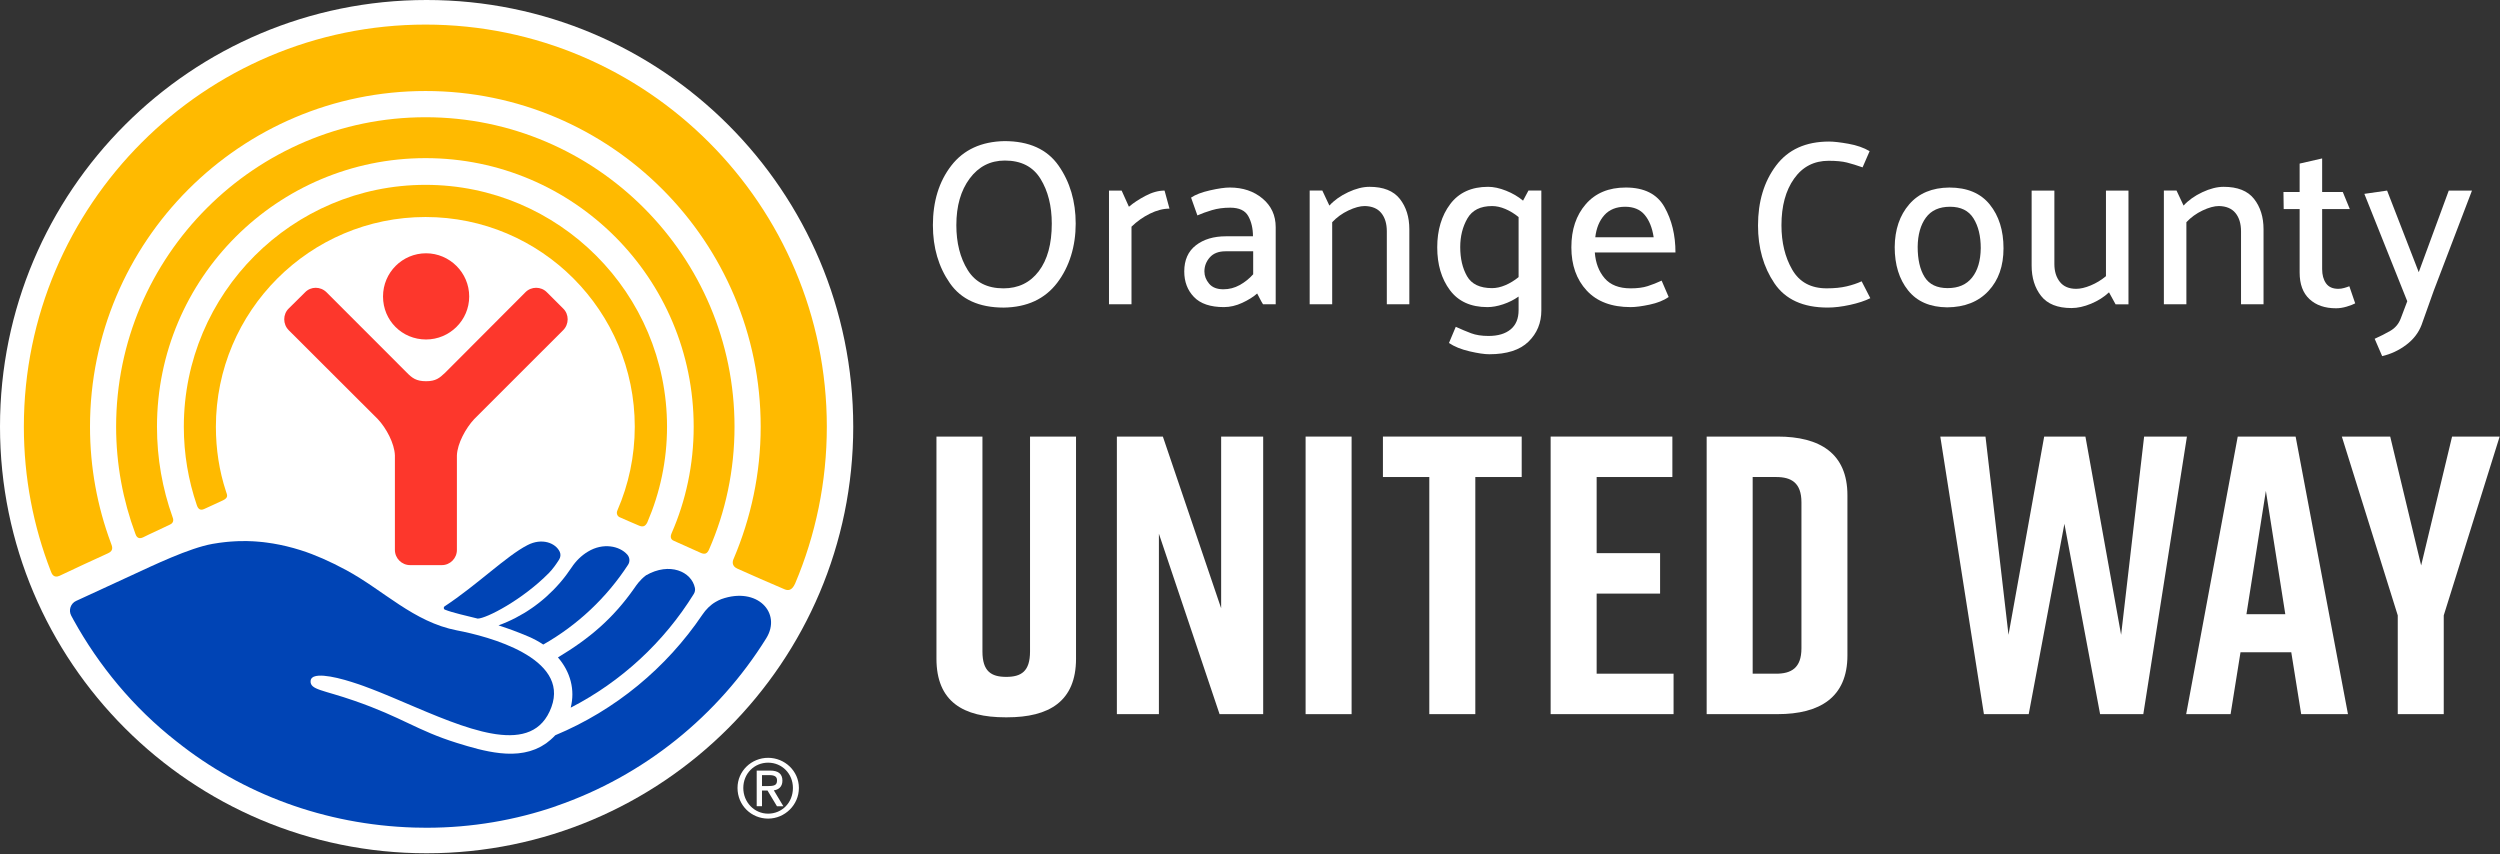 <svg xmlns="http://www.w3.org/2000/svg" width="2303" height="787" viewBox="0 0 2303 787" fill="none"><rect x="0" y="0" width="2303" height="787" fill="#333333" stroke="none"/><g clip-path="url(#clip0_293_166)"><path d="M991.24 606.73C991.24 646.18 966.4 660.79 927.68 660.79H926.22C887.5 660.79 862.66 646.55 862.66 606.73V402.18H905.03V600.16C905.03 618.42 913.06 623.54 926.94 623.54C940.82 623.54 948.86 618.43 948.86 600.16V402.18H991.23V606.73H991.24Z" fill="white"></path><path d="M1028.86 657.86V402.17H1071.23L1124.92 560.34V402.17H1163.64V657.86H1123.46L1067.58 491.66V657.86H1028.86Z" fill="white"></path><path d="M1245.09 402.18H1202.72V657.87H1245.09V402.18Z" fill="white"></path><path d="M1401.79 439.43H1359.06V657.86H1316.68V439.43H1273.95V402.17H1401.79V439.43Z" fill="white"></path><path d="M1428.45 657.86V402.17H1540.59V439.43H1470.83V509.56H1529.27V546.82H1470.83V620.6H1541.69V657.86H1428.45Z" fill="white"></path><path d="M1701.85 456.23V603.8C1701.85 642.52 1676.28 657.86 1637.57 657.86H1572.18V402.17H1637.57C1676.29 402.17 1701.85 417.51 1701.85 456.23ZM1636.11 439.43H1614.56V620.61H1636.11C1649.99 620.61 1659.49 615.49 1659.49 597.23V462.81C1659.49 444.55 1649.99 439.43 1636.11 439.43Z" fill="white"></path><path d="M1974.42 657.86H1934.61L1901.73 482.53L1868.86 657.86H1827.58L1787.4 402.17H1829.04L1850.23 584.81L1883.1 402.17H1921.09L1953.97 584.81L1975.16 402.17H2014.6L1974.42 657.86Z" fill="white"></path><path d="M2110.7 600.88H2063.95L2054.82 657.86H2013.91L2061.4 402.18H2114.73L2162.95 657.86H2119.85L2110.72 600.88H2110.7ZM2105.22 565.82L2087.32 452.22L2069.42 565.82H2105.22Z" fill="white"></path><path d="M2251.18 657.86H2208.81V566.91L2157.3 402.17H2201.86L2230.36 520.89L2258.85 402.17H2302.68L2251.18 566.91V657.86Z" fill="white"></path><path d="M786.01 392.99C786.01 609.97 609.91 786.03 393 786.03C176.09 786.03 0 609.97 0 392.99C0 176.01 175.79 0 392.99 0C610.19 0 786 175.94 786 392.99" fill="white"></path><path d="M188.18 468.85C192.18 466.96 201.4 462.87 205.5 460.87C210.25 458.46 209.59 456.51 208.16 452.65C201.96 433.8 198.88 413.81 198.88 393.1C198.88 286.59 285.48 199.91 392.01 199.91C498.54 199.91 584.75 286.59 584.75 393.1C584.75 420.32 579.03 446.49 568.86 469.9C567.92 471.56 567.79 474.89 570.59 476.36C573.75 477.69 585.45 482.96 588.87 484.29C592.36 485.66 594.5 484.86 596.32 481.21C607.99 454.04 614.47 424.35 614.47 393.11C614.47 270.12 514.74 170.28 392.01 170.28C269.28 170.28 169.34 270.12 169.34 393.11C169.34 418.33 173.53 442.41 181.21 465.06C182.3 468.49 184.16 470.71 188.17 468.86" fill="#FFBA00"></path><path d="M131.68 495.07C136.2 492.69 152.13 485.52 156.31 483.38C160.67 481.57 159.66 477.91 158.94 476.26C149.66 450.23 144.61 422.4 144.61 393.1C144.61 256.51 255.51 145.67 392.02 145.67C528.53 145.67 639.02 256.51 639.02 393.1C639.02 428.06 631.82 461.25 618.6 491.4C617.93 492.97 616.76 496.72 620.96 498.29C624.72 500.01 642.51 507.94 645.77 509.41C649.26 510.83 651.45 510.21 653.21 506.13C668.35 471.56 676.64 433.24 676.64 393.1C676.64 235.95 549.01 108 392.02 108C235.03 108 106.97 235.96 106.97 393.1C106.97 427.67 113.28 460.87 124.68 491.64C125.35 493.54 126.8 497.29 131.69 495.07" fill="#FFBA00"></path><path d="M54.7 530.5C60.211 527.75 93.701 512.26 99.49 509.69C105.56 507.09 102.91 502.52 102.07 500.01C89.671 466.62 82.91 430.62 82.91 393.1C82.91 222.47 221.46 83.84 392.01 83.84C562.56 83.84 700.74 222.46 700.74 393.1C700.74 436.23 691.76 477.21 675.88 514.63C674.78 516.91 673.7 521.43 679.37 523.89C684.63 526.31 717.25 540.65 721.74 542.42C726.1 544.56 729.501 544.08 732.461 537.57C751.321 492.98 761.67 444.1 761.67 393.1C761.67 188.9 595.84 22.65 392.01 22.65C188.18 22.65 21.98 188.9 21.98 393.1C21.98 440.08 30.741 484.9 46.781 526.13C47.63 528.45 49.291 532.82 54.711 530.5" fill="#FFBA00"></path><path d="M392.48 312.73C414.24 312.73 432.23 295.05 432.23 273.12C432.23 251.19 414.24 233.33 392.48 233.33C370.72 233.33 352.84 250.97 352.84 273.12C352.84 295.27 370.34 312.73 392.48 312.73Z" fill="#FD372C"></path><path d="M407.03 520.59C414.69 520.59 420.9 514.31 420.9 506.56V419.51C421.32 408.48 429.14 394.32 436.82 386.09L518.78 304.17C524.32 298.66 524.32 289.53 518.78 284.2L503.83 269.28C498.43 263.72 489.37 263.72 483.96 269.28L410.02 343.39C404.93 348.2 401.51 351.18 392.47 351.18C383.43 351.18 379.64 348.19 374.89 343.39L300.83 269.28C295.21 263.72 286.41 263.72 281.03 269.28L265.96 284.2C260.47 289.53 260.47 298.65 265.96 304.17L348.04 386.09C355.8 394.32 363.41 408.48 363.78 419.51V506.56C363.78 514.31 370.06 520.59 377.81 520.59H407.03Z" fill="#FD372C"></path><path d="M701.94 724.11H707.33C713.4 724.11 715.8 723.31 715.8 718.88C715.8 715.55 713.73 714.03 708.61 714.03H701.95V724.11H701.94ZM701.94 742.7H697.07V709.85H709.37C716.96 709.85 720.76 712.89 720.76 719.17C720.76 725.01 716.96 727.54 712.85 728.06L721.65 742.71H715.73L707.01 728.21H701.95V742.71L701.94 742.7ZM730.44 725.86C730.44 712.74 720.43 702.57 707.57 702.57C694.71 702.57 684.73 712.75 684.73 725.86C684.73 738.97 694.8 749.54 707.57 749.54C720.34 749.54 730.44 739.47 730.44 725.86ZM679.4 725.86C679.4 710.22 692.28 698.1 707.58 698.1C722.88 698.1 735.94 710.22 735.94 725.86C735.94 741.5 722.98 754.1 707.58 754.1C692.18 754.1 679.4 741.93 679.4 725.86Z" fill="white"></path><path d="M459.21 576.1C467.48 578.75 476.61 582.03 486.68 586.33C491.71 588.47 496.31 590.97 500.46 593.76C532.04 575.84 558.88 550.55 578.6 520.21C580.5 517.29 580.14 513.47 577.83 510.87C570.75 502.89 555.55 499.72 541.67 508.12L541.56 508.19C535.48 511.83 530.42 516.9 526.51 522.81C523.31 527.63 519.8 532.28 515.96 536.74C500.43 554.76 480.95 568.14 459.21 576.11" fill="#0044B5"></path><path d="M513.98 605.62C525.54 618.95 529.9 635.55 525.73 651.9C572.37 627.89 611.64 591.55 639.12 547.15C640.15 545.49 640.541 543.48 640.151 541.56C637.041 526.53 616.821 517.54 595.141 529.96C595.131 529.96 595.11 529.97 595.1 529.98C589.29 534.37 586.24 539.11 584.41 541.72C564.84 569.65 543.3 588.01 513.98 605.61" fill="#0044B5"></path><path d="M505.64 527.85C509.28 524.15 512.23 519.9 515 515.59C516.37 513.45 516.74 510.73 515.68 508.41C511.85 500.06 499.11 495.28 485.93 502.16C466.8 511.89 439.56 538.83 409.6 558.55C408.42 559.32 408.56 561.1 409.86 561.62C417.31 564.61 430.06 567.29 440.05 569.85C447.96 569.85 481.38 552.5 505.65 527.84" fill="#0044B5"></path><path d="M70.21 553.53C80.76 548.68 116.33 532.28 121.11 530.05C141.1 520.84 174.23 504.85 195.79 501.02C197.41 500.73 199.11 500.48 200.79 500.23C201.11 500.18 201.43 500.12 201.77 500.07C203.04 499.88 204.35 499.73 205.66 499.58C206.69 499.45 207.72 499.33 208.77 499.23C209.92 499.12 211.09 499.01 212.26 498.92C213.63 498.81 215.02 498.73 216.42 498.66C217.41 498.61 218.39 498.55 219.39 498.52C221.77 498.44 224.18 498.4 226.66 498.43C226.74 498.43 226.81 498.43 226.88 498.43H226.92C227.19 498.43 227.47 498.45 227.74 498.45C229.46 498.49 231.2 498.55 232.97 498.64C233.87 498.69 234.78 498.75 235.69 498.81C236.85 498.89 238.03 498.99 239.21 499.1C240.28 499.2 241.35 499.29 242.43 499.41C243.47 499.52 244.52 499.67 245.57 499.81C253.4 500.82 261.66 502.46 270.35 504.87C270.45 504.9 270.54 504.92 270.63 504.95C272.54 505.48 274.48 506.07 276.43 506.67C276.77 506.78 277.11 506.89 277.44 506.99C290.2 511.04 304.16 517.23 318.76 525.1C353.4 543.76 380.98 573.02 420.96 580.72C449.71 586.16 524.74 605.91 507.95 651.41C499.51 674.35 480.77 679.7 457.17 676.36C456.99 676.34 456.82 676.32 456.64 676.29C455.61 676.13 454.56 675.96 453.51 675.77C452.76 675.64 452 675.51 451.24 675.36C450.42 675.2 449.6 675.04 448.78 674.86C447.5 674.59 446.21 674.3 444.91 673.99C444.53 673.89 444.14 673.82 443.75 673.71C418.55 667.52 389.46 654.22 361.91 642.66C361.18 642.35 360.45 642.05 359.73 641.74C358.48 641.22 357.25 640.71 356 640.2C354.69 639.66 353.38 639.12 352.08 638.59C351.05 638.17 350.03 637.76 349.01 637.35C347.47 636.73 345.94 636.13 344.42 635.54C343.6 635.22 342.77 634.89 341.95 634.58C339.63 633.69 337.32 632.82 335.05 631.99C335.03 631.99 335.01 631.98 335 631.97C333.52 631.43 332.03 630.91 330.55 630.4C328.29 629.62 326.04 628.89 323.81 628.2C321.69 627.53 319.57 626.89 317.52 626.32C308.06 623.67 299.5 622.1 293.69 622.43H293.57C292.94 622.47 292.38 622.56 291.82 622.64C291.58 622.68 291.33 622.71 291.11 622.75C290.67 622.84 290.29 622.97 289.9 623.09C289.56 623.2 289.2 623.29 288.91 623.43C288.79 623.48 288.71 623.56 288.59 623.62C287.1 624.42 286.21 625.61 286.12 627.29C285.57 635.56 297.47 635.42 326.46 645.53C370.85 660.94 383.94 672.84 420.83 684.37C433.58 688.35 447.15 692.32 460.41 693.75C460.64 693.77 460.86 693.8 461.09 693.82C462.64 693.98 464.17 694.1 465.7 694.18C465.99 694.2 466.28 694.22 466.56 694.23C468.08 694.3 469.58 694.31 471.08 694.3C471.61 694.3 472.14 694.28 472.66 694.26C474.1 694.21 475.53 694.14 476.94 694.01C477.33 693.97 477.72 693.93 478.12 693.88C479.4 693.74 480.67 693.56 481.94 693.33C482.42 693.25 482.9 693.17 483.37 693.07C484.83 692.78 486.27 692.45 487.69 692.04C488.1 691.92 488.51 691.78 488.92 691.66C490.14 691.28 491.36 690.86 492.55 690.39C492.9 690.26 493.25 690.14 493.59 689.99C494.99 689.4 496.37 688.74 497.73 688.02C498.14 687.8 498.55 687.57 498.95 687.34C500.33 686.56 501.69 685.73 503.02 684.8C503.21 684.66 503.4 684.51 503.59 684.36C504.79 683.49 505.97 682.54 507.12 681.54C508.62 680.24 510.09 678.86 511.51 677.32C566.81 654.25 613.89 615.32 647.03 566.25C650.25 561.49 654.32 557.33 659.29 554.45C661.17 553.36 662.94 552.49 664.53 551.9C697.67 540.13 720.32 564.7 705.86 588C661.49 659.34 593.26 714.67 512.33 742.55V742.62C474.9 755.51 434.73 762.52 392.96 762.52H392.82C388.93 762.52 385.05 762.46 381.19 762.34C299.07 759.78 223.2 731.27 163.1 683.39V683.41C162.91 683.26 162.73 683.11 162.54 682.96C122.74 651.86 90.76 612.73 67.79 571.16C67.11 569.94 66.37 568.56 65.61 567.13C62.94 562.11 65.03 555.89 70.19 553.52" fill="#0044B5"></path><path d="M859.38 207.53C859.38 185.5 865.03 167.18 876.34 152.56C887.64 137.95 903.95 130.42 925.26 129.99C948.01 129.99 964.64 137.52 975.16 152.56C985.67 167.61 990.93 185.43 990.93 206.02C990.93 226.61 985.24 245.66 973.87 260.56C962.49 275.46 946.08 283.06 924.62 283.35C902.01 283.35 885.49 275.86 875.05 260.89C864.61 245.91 859.39 228.13 859.39 207.54L859.38 207.53ZM880.98 207.31C880.98 223.73 884.47 237.55 891.46 248.78C898.44 260.01 909.42 265.63 924.4 265.63C938.08 265.63 948.92 260.38 956.91 249.86C964.9 239.35 968.9 224.73 968.9 206.01C968.9 189.74 965.44 175.99 958.53 164.75C951.62 153.51 940.67 147.9 925.7 147.9C912.31 147.9 901.51 153.41 893.3 164.42C885.09 175.44 880.99 189.73 880.99 207.3L880.98 207.31Z" fill="white"></path><path d="M1021.6 280.32V175.56H1033.26L1039.96 190.46C1043.99 187 1049.07 183.66 1055.19 180.42C1061.31 177.18 1067.18 175.56 1072.79 175.56L1077.33 192.19C1071.57 192.19 1065.56 193.74 1059.29 196.83C1053.03 199.93 1047.37 203.92 1042.33 208.82V280.32H1021.59H1021.6Z" fill="white"></path><path d="M1097.19 182.04C1101.22 179.31 1107.05 177.07 1114.69 175.34C1122.32 173.61 1128.37 172.75 1132.83 172.75C1144.93 172.75 1155 176.13 1163.07 182.9C1171.13 189.67 1175.17 198.45 1175.17 209.25V280.31H1163.51C1162.5 278.73 1161.57 277.07 1160.7 275.34C1159.84 273.61 1158.97 271.96 1158.11 270.37C1154.51 273.54 1149.9 276.42 1144.29 279.01C1138.67 281.6 1133.06 282.9 1127.44 282.9C1115.05 282.9 1105.87 279.81 1099.9 273.61C1093.92 267.42 1090.94 259.57 1090.94 250.07C1090.94 239.56 1094.5 231.53 1101.63 225.99C1108.76 220.45 1118.01 217.67 1129.39 217.67H1154.23C1154.23 210.47 1152.79 204.28 1149.91 199.09C1147.03 193.91 1141.49 191.31 1133.28 191.31C1127.09 191.31 1121.47 192.07 1116.43 193.58C1111.39 195.09 1106.93 196.71 1103.04 198.44L1097.21 182.02L1097.19 182.04ZM1109.5 250.08C1109.5 254.11 1110.94 257.86 1113.82 261.31C1116.7 264.77 1121.09 266.49 1127 266.49C1132.33 266.49 1137.33 265.19 1142.01 262.6C1146.69 260.01 1150.83 256.7 1154.43 252.66V231.49H1128.94C1122.6 231.49 1117.78 233.36 1114.47 237.11C1111.16 240.86 1109.5 245.18 1109.5 250.07V250.08Z" fill="white"></path><path d="M1224.63 189.38C1229.09 184.49 1234.85 180.38 1241.91 177.07C1248.96 173.76 1255.52 172.1 1261.56 172.1C1274.38 172.1 1283.7 175.81 1289.53 183.22C1295.36 190.64 1298.28 199.96 1298.28 211.19V280.31H1277.54V213.13C1277.54 206.08 1275.85 200.46 1272.46 196.28C1269.08 192.11 1264 189.95 1257.23 189.8C1252.91 189.8 1247.87 191.17 1242.11 193.9C1236.35 196.64 1231.38 200.24 1227.21 204.7V280.3H1206.47V175.54H1218.13L1224.61 189.36L1224.63 189.38Z" fill="white"></path><path d="M1419.89 285.93C1419.89 297.45 1415.93 307.06 1408.01 314.77C1400.09 322.47 1388.06 326.33 1371.94 326.33C1367.48 326.33 1361.39 325.43 1353.69 323.63C1345.98 321.83 1339.68 319.27 1334.79 315.96C1335.8 313.51 1336.84 311.03 1337.92 308.51C1339 305.99 1340.04 303.51 1341.05 301.06C1346.09 303.36 1350.8 305.34 1355.2 307C1359.59 308.65 1364.95 309.48 1371.29 309.48C1379.93 309.48 1386.7 307.46 1391.59 303.43C1396.48 299.4 1398.93 293.49 1398.93 285.72V273.19C1394.61 276.21 1389.86 278.59 1384.67 280.32C1379.49 282.05 1374.66 282.91 1370.2 282.91C1354.94 282.91 1343.42 277.69 1335.64 267.25C1327.86 256.81 1323.98 243.67 1323.98 227.83C1323.98 211.99 1327.98 198.56 1335.97 187.98C1343.96 177.4 1355.59 172.1 1370.85 172.1C1375.89 172.1 1381.4 173.29 1387.37 175.66C1393.34 178.04 1398.57 181.1 1403.03 184.84L1408 175.55H1419.88V285.93H1419.89ZM1398.94 199.97C1395.05 196.8 1390.98 194.32 1386.74 192.52C1382.49 190.72 1378.42 189.82 1374.54 189.82C1363.74 189.82 1356.14 193.64 1351.75 201.27C1347.36 208.9 1345.16 217.69 1345.16 227.62C1345.16 238.13 1347.24 247.06 1351.42 254.4C1355.59 261.74 1363.3 265.42 1374.53 265.42C1378.42 265.42 1382.48 264.52 1386.73 262.72C1390.98 260.92 1395.05 258.44 1398.93 255.27V199.97H1398.94Z" fill="white"></path><path d="M1543.44 232.58H1469.14C1469.86 242.23 1472.88 250.15 1478.21 256.34C1483.54 262.53 1491.53 265.63 1502.19 265.63C1508.38 265.63 1513.6 264.95 1517.85 263.58C1522.1 262.21 1526.38 260.52 1530.7 258.5L1537.18 273.62C1532.57 276.79 1526.7 279.13 1519.58 280.64C1512.45 282.15 1506.65 282.91 1502.19 282.91C1484.62 282.91 1471.12 277.83 1461.69 267.68C1452.26 257.53 1447.54 244.24 1447.54 227.83C1447.54 211.42 1451.97 198.31 1460.82 188.09C1469.68 177.87 1481.95 172.75 1497.65 172.75C1514.64 172.75 1526.52 178.73 1533.29 190.68C1540.06 202.63 1543.44 216.6 1543.44 232.58ZM1523.35 218.54C1522.05 209.9 1519.32 203.06 1515.14 198.02C1510.96 192.98 1504.91 190.46 1497 190.46C1489.09 190.46 1482.6 193.02 1477.99 198.13C1473.38 203.24 1470.57 210.05 1469.57 218.54H1523.35Z" fill="white"></path><path d="M1715.81 154.17C1710.48 152.3 1705.69 150.82 1701.45 149.74C1697.2 148.66 1691.55 148.12 1684.49 148.12C1671.1 148.12 1660.51 153.59 1652.74 164.54C1644.96 175.48 1641.08 189.81 1641.08 207.52C1641.08 223.36 1644.39 237 1651.02 248.45C1657.64 259.9 1668.23 265.62 1682.77 265.62C1689.82 265.62 1695.95 265.01 1701.13 263.78C1706.31 262.56 1710.92 261.01 1714.95 259.14L1722.94 274.69C1718.04 277.14 1711.82 279.19 1704.26 280.85C1696.7 282.5 1689.82 283.33 1683.63 283.33C1661.02 283.33 1644.67 275.88 1634.6 260.97C1624.52 246.07 1619.48 228.32 1619.48 207.73C1619.48 185.7 1625.02 167.3 1636.11 152.54C1647.2 137.78 1663.47 130.4 1684.93 130.4C1689.25 130.4 1695.22 131.09 1702.86 132.45C1710.49 133.82 1716.97 136.09 1722.3 139.25L1715.82 154.15L1715.81 154.17Z" fill="white"></path><path d="M1793.78 283.13C1777.94 282.98 1765.92 277.77 1757.71 267.47C1749.5 257.18 1745.4 243.89 1745.4 227.62C1745.54 211.49 1750.01 198.35 1758.79 188.2C1767.57 178.05 1779.88 172.9 1795.73 172.76C1812.15 172.76 1824.57 177.98 1832.99 188.42C1841.41 198.86 1845.63 212.29 1845.63 228.7C1845.63 245.11 1841.02 258.08 1831.81 268.01C1822.59 277.95 1809.92 282.99 1793.79 283.13H1793.78ZM1824.67 228.69C1824.67 217.46 1822.44 208.28 1817.97 201.15C1813.51 194.02 1806.31 190.46 1796.37 190.46C1786.43 190.46 1779.02 193.81 1774.12 200.5C1769.22 207.2 1766.7 216.16 1766.56 227.39C1766.56 239.05 1768.68 248.31 1772.93 255.15C1777.18 261.99 1784.27 265.41 1794.21 265.41C1804.15 265.41 1811.49 262.17 1816.67 255.69C1821.85 249.21 1824.52 240.21 1824.66 228.69H1824.67Z" fill="white"></path><path d="M1942.82 269.3C1938.21 273.62 1932.7 277.11 1926.3 279.78C1919.89 282.44 1913.88 283.78 1908.26 283.78C1895.44 283.78 1886.12 280.07 1880.29 272.66C1874.46 265.24 1871.54 255.92 1871.54 244.69V175.57H1892.49V243.18C1892.49 249.95 1894.18 255.46 1897.57 259.7C1900.95 263.95 1905.96 266.07 1912.58 266.07C1916.47 266.07 1920.93 265.03 1925.97 262.94C1931.01 260.85 1935.69 258.01 1940.01 254.41V175.57H1960.75V280.33H1948.87L1942.82 269.31V269.3Z" fill="white"></path><path d="M2011.51 189.38C2015.97 184.49 2021.73 180.38 2028.79 177.07C2035.84 173.76 2042.4 172.1 2048.45 172.1C2061.27 172.1 2070.59 175.81 2076.42 183.22C2082.25 190.64 2085.17 199.96 2085.17 211.19V280.31H2064.43V213.13C2064.43 206.08 2062.74 200.46 2059.35 196.28C2055.97 192.11 2050.89 189.95 2044.12 189.8C2039.8 189.8 2034.76 191.17 2029 193.9C2023.24 196.64 2018.27 200.24 2014.1 204.7V280.3H1993.36V175.54H2005.02L2011.5 189.36L2011.51 189.38Z" fill="white"></path><path d="M2169.62 279.45C2167.75 280.46 2165.12 281.46 2161.74 282.47C2158.36 283.48 2155.08 283.98 2151.91 283.98C2141.68 283.98 2133.55 281.17 2127.5 275.56C2121.45 269.94 2118.43 261.81 2118.43 251.15V192.61H2103.74L2103.52 176.84H2118.42V150.7L2139.16 145.95V176.84H2158.17L2164.65 192.61H2139.16V247.91C2139.16 253.24 2140.35 257.6 2142.72 260.98C2145.1 264.37 2148.88 266.06 2154.06 266.06C2155.79 266.06 2157.55 265.81 2159.35 265.3C2161.15 264.8 2162.77 264.26 2164.21 263.68L2169.61 279.45H2169.62Z" fill="white"></path><path d="M2211.52 293.49L2217.57 277.51L2178.04 178.58L2198.99 175.56L2228.15 250.73L2255.8 175.56H2277.18L2241.97 267.79L2230.74 299.33C2228 306.53 2223.29 312.65 2216.59 317.69C2209.89 322.73 2202.51 326.18 2194.45 328.06L2187.54 312.08C2192.72 309.77 2197.55 307.33 2202.01 304.74C2206.47 302.15 2209.64 298.4 2211.51 293.51L2211.52 293.49Z" fill="white"></path></g><defs><clipPath id="clip0_293_166"><rect width="2302.68" height="786.02" fill="white"></rect></clipPath></defs></svg>